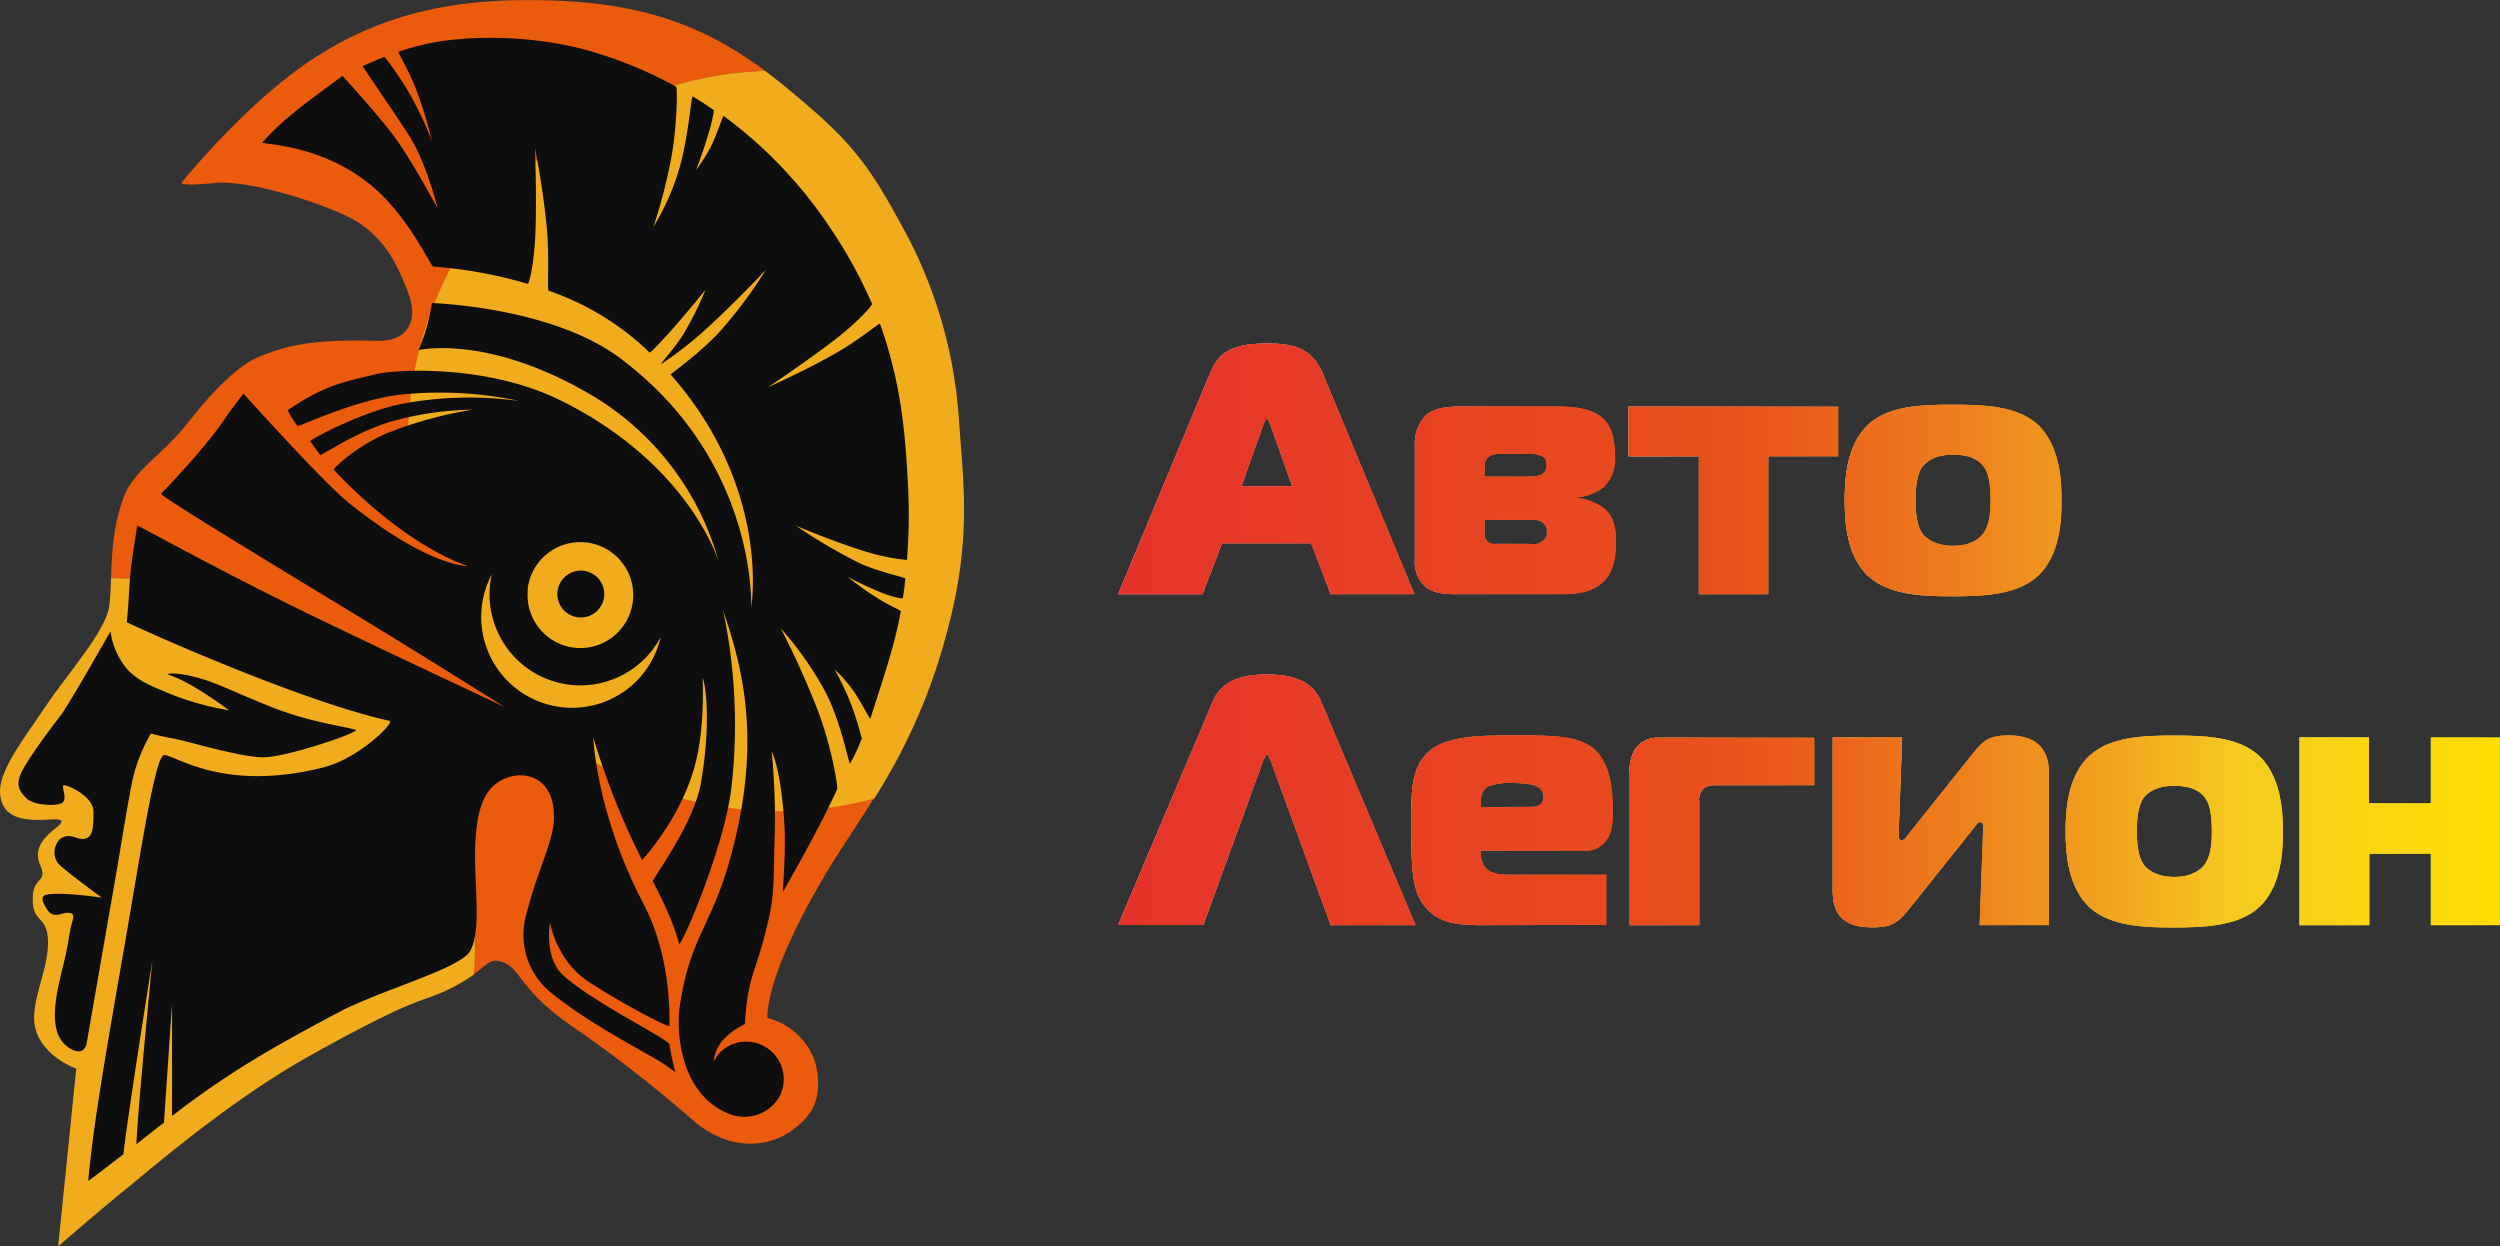 <?xml version="1.0" encoding="UTF-8"?> <svg xmlns="http://www.w3.org/2000/svg" xmlns:xlink="http://www.w3.org/1999/xlink" id="Layer_1" data-name="Layer 1" viewBox="0 0 398.88 198.87"><rect x="0" y="0" width="398.88" height="198.87" fill="#333333" stroke="none"/> <defs> <style>.cls-1{fill:url(#linear-gradient);}.cls-2{fill:url(#linear-gradient-2);}.cls-3{fill:url(#linear-gradient-3);}.cls-4{fill:url(#linear-gradient-4);}.cls-5{fill:url(#linear-gradient-5);}.cls-6{fill:url(#linear-gradient-6);}.cls-7{fill:url(#linear-gradient-7);}.cls-8{fill:url(#linear-gradient-8);}.cls-9{fill:url(#linear-gradient-9);}.cls-10{fill:url(#linear-gradient-10);}.cls-11{fill:url(#linear-gradient-11);}.cls-12{fill:url(#linear-gradient-21);}.cls-13{fill:url(#linear-gradient-31);}.cls-14{fill:#f0ac1c;}.cls-15{fill:#ea5b0c;}.cls-16{fill:#0e0e0e;}</style> <linearGradient id="linear-gradient" x1="279.57" y1="256.39" x2="326.91" y2="256.39" gradientUnits="userSpaceOnUse"> <stop offset="0" stop-color="#fff"></stop> <stop offset="1"></stop> </linearGradient> <linearGradient id="linear-gradient-2" x1="326.9" y1="261.42" x2="358.99" y2="261.42" xlink:href="#linear-gradient"></linearGradient> <linearGradient id="linear-gradient-3" x1="361.02" y1="261.42" x2="394.46" y2="261.42" xlink:href="#linear-gradient"></linearGradient> <linearGradient id="linear-gradient-4" x1="395.48" y1="261.42" x2="430.05" y2="261.42" xlink:href="#linear-gradient"></linearGradient> <linearGradient id="linear-gradient-5" x1="279.57" y1="309.2" x2="327.02" y2="309.2" xlink:href="#linear-gradient"></linearGradient> <linearGradient id="linear-gradient-6" x1="326.34" y1="314.06" x2="358.48" y2="314.06" xlink:href="#linear-gradient"></linearGradient> <linearGradient id="linear-gradient-7" x1="361.19" y1="314.23" x2="390.62" y2="314.23" xlink:href="#linear-gradient"></linearGradient> <linearGradient id="linear-gradient-8" x1="393.56" y1="314.23" x2="428.07" y2="314.23" xlink:href="#linear-gradient"></linearGradient> <linearGradient id="linear-gradient-9" x1="430.78" y1="314.23" x2="465.35" y2="314.23" xlink:href="#linear-gradient"></linearGradient> <linearGradient id="linear-gradient-10" x1="468.06" y1="314.23" x2="500.03" y2="314.23" xlink:href="#linear-gradient"></linearGradient> <linearGradient id="linear-gradient-11" x1="584.5" y1="314.78" x2="804.96" y2="314.78" gradientTransform="translate(-304.93 -31.81)" xlink:href="#linear-gradient"></linearGradient> <linearGradient id="linear-gradient-21" x1="584.5" y1="314.78" x2="804.96" y2="314.78" gradientTransform="translate(-304.93 -31.81)" gradientUnits="userSpaceOnUse"> <stop offset="0" stop-color="#e6332a"></stop> <stop offset="1" stop-color="#fcea10"></stop> </linearGradient> <linearGradient id="linear-gradient-31" x1="584.5" y1="314.78" x2="804.96" y2="314.78" gradientTransform="translate(-304.93 -31.81)" gradientUnits="userSpaceOnUse"> <stop offset="0" stop-color="#e6332a"></stop> <stop offset="0.42" stop-color="#e94e1b"></stop> <stop offset="0.48" stop-color="#ea591b"></stop> <stop offset="0.58" stop-color="#ed761d"></stop> <stop offset="0.72" stop-color="#f2a41e"></stop> <stop offset="0.81" stop-color="#f6cb20"></stop> <stop offset="1" stop-color="#ffde00"></stop> </linearGradient> </defs> <path class="cls-1" d="M294.2,241.2c1.24-2.94,2.94-4.8,9-4.8,3.73,0,7.23.39,9,4.8l14.63,35.19H313.46l-3.1-8.13H296.12L293,276.39H279.57Zm5,18h8.14l-3.56-10c-.17-.28-.34-.85-.51-.85s-.34.57-.51.85Z" transform="translate(-101.15 -181.59)"></path> <path class="cls-2" d="M352.83,261.08a8,8,0,0,1,4.46,1.81c1.53,1.41,1.7,3.33,1.7,5.14,0,1.53-.11,4.63-2.09,6.44-2.09,2-5.09,1.92-8,1.92H334.25c-2,0-4.18.06-5.71-1.24a5.23,5.23,0,0,1-1.64-4.24V252.5a6.33,6.33,0,0,1,1.87-4.75c1.52-1.18,3.78-1.3,5.76-1.3h14.18c2.71,0,6.21,0,8.3,2,1.7,1.69,1.81,4.4,1.81,5.7a6.52,6.52,0,0,1-1.69,5.09,7.92,7.92,0,0,1-4.3,1.69ZM338,266.56a1.82,1.82,0,0,0,.34,1.3,1.66,1.66,0,0,0,1.42.51H345c.9,0,1.52.28,2.37-.57a1.29,1.29,0,0,0,.57-1.29,1.53,1.53,0,0,0-.62-1.53,2.28,2.28,0,0,0-1.25-.45H338Zm6.73-8.92c1.86,0,2.37-.29,2.54-.45a1.68,1.68,0,0,0,.62-1.59,1.31,1.31,0,0,0-.62-1.18,4.22,4.22,0,0,0-2.2-.4h-4.81a2.51,2.51,0,0,0-1.52.4,1.8,1.8,0,0,0-.74,1.52v1.7Z" transform="translate(-101.15 -181.59)"></path> <path class="cls-3" d="M372.21,276.39v-22H361v-7.91h33.44v7.91H383.28v22Z" transform="translate(-101.15 -181.59)"></path> <path class="cls-4" d="M426.09,249.16c3.79,3.34,4,9.27,4,12.26s-.17,8.93-4,12.26c-3.27,2.83-8.58,3.05-13.33,3.05s-10-.17-13.33-3.05c-3.79-3.33-3.95-9.26-3.95-12.26s.16-8.92,3.95-12.26c3.33-2.88,8.53-3,13.33-3S422.82,246.34,426.09,249.16Zm-18.24,17.52c.17.33,1.58,2,4.91,2,3,0,4.35-1.3,4.86-2,.9-1.3,1.13-3.06,1.13-5.26,0-3.16-.45-4.52-1.07-5.36s-1.81-1.93-4.92-1.93-4.29,1.19-4.91,1.93c-.4.62-1.08,1.8-1.08,5.36C406.77,264.76,407.39,266.05,407.85,266.68Z" transform="translate(-101.15 -181.59)"></path> <path class="cls-5" d="M294.77,293.27c1.69-3.78,6.1-4.07,8.53-4.07s6.83.29,8.53,4.07L327,329.2H313.46L303.92,303c-.17-.22-.34-1-.62-1s-.46.74-.63,1l-9.54,26.16H279.57Z" transform="translate(-101.15 -181.59)"></path> <path class="cls-6" d="M338.48,329.2c-4.52,0-8.19,0-10.62-3.9-1.3-2.2-1.52-5.31-1.52-10.73v-3.9c0-3.67.39-6.78,2.43-8.81,2.71-2.88,8.47-2.94,14.12-2.94,6.1,0,9.94.06,12.37,2,2.94,2.32,3.22,6.84,3.22,10.06,0,2-.06,4.12-1.81,5.48a3.82,3.82,0,0,1-2.93.85H337.41a4.2,4.2,0,0,0,.51,2.42c1,1.53,3,1.42,5,1.42h14.52v8Zm7.12-18.87c1.58,0,1.81-1,1.81-1.58,0-.85-.4-1.64-2-2a19.43,19.43,0,0,0-2.93-.23,9.91,9.91,0,0,0-3.84.51c-1.13.62-1.36,1.81-1.19,3.33Z" transform="translate(-101.15 -181.59)"></path> <path class="cls-7" d="M361.19,329.2V305a6.65,6.65,0,0,1,.84-3.89,4.33,4.33,0,0,1,3.79-1.81h24.8v7.57H374.35a2.35,2.35,0,0,0-1.53.68,2.69,2.69,0,0,0-.56,2V329.2Z" transform="translate(-101.15 -181.59)"></path> <path class="cls-8" d="M417,329.2l.57-15.54c0-.45,0-.9-.46-.9s-.62.45-1,.9l-10.62,13.28c-1.87,2.32-3.17,2.6-5.6,2.6s-6.32-.45-6.32-5.65V299.26h11.07l-.56,15.53c0,.51.05.85.5.85s.79-.56,1-.85l10.85-13.61c1-1.07,1.75-2.26,5.19-2.26,6.33,0,6.44,4.46,6.44,6V329.2Z" transform="translate(-101.15 -181.59)"></path> <path class="cls-9" d="M461.4,302c3.78,3.33,4,9.27,4,12.26s-.17,8.92-4,12.26c-3.28,2.82-8.59,3.05-13.34,3.05s-10-.17-13.33-3.05c-3.78-3.34-4-9.27-4-12.26s.17-8.93,4-12.26c3.34-2.88,8.53-3.05,13.33-3.05S458.12,299.15,461.4,302Zm-18.25,17.51c.17.34,1.58,2,4.91,2,3,0,4.35-1.3,4.86-2,.91-1.3,1.13-3.05,1.13-5.25,0-3.16-.45-4.52-1.07-5.37s-1.81-1.92-4.92-1.92-4.29,1.19-4.91,1.92c-.4.62-1.07,1.81-1.07,5.37C442.08,317.56,442.7,318.86,443.15,319.48Z" transform="translate(-101.15 -181.59)"></path> <path class="cls-10" d="M489,329.2V317.79h-9.83V329.2H468.06V299.26h11.07v10.51H489V299.26H500V329.2Z" transform="translate(-101.15 -181.59)"></path> <path class="cls-11" d="M294.2,241.2c1.24-2.94,2.94-4.8,9-4.8,3.73,0,7.23.39,9,4.8l14.63,35.19H313.46l-3.1-8.13H296.12L293,276.39H279.57Zm5,18h8.14l-3.56-10c-.17-.28-.34-.85-.51-.85s-.34.57-.51.85Z" transform="translate(-101.15 -181.59)"></path> <path class="cls-11" d="M352.83,261.08a8,8,0,0,1,4.46,1.81c1.53,1.41,1.7,3.33,1.7,5.14,0,1.53-.11,4.63-2.09,6.44-2.09,2-5.09,1.92-8,1.92H334.25c-2,0-4.18.06-5.71-1.24a5.23,5.23,0,0,1-1.64-4.24V252.5a6.33,6.33,0,0,1,1.87-4.75c1.52-1.18,3.78-1.3,5.76-1.3h14.18c2.71,0,6.21,0,8.3,2,1.7,1.69,1.81,4.4,1.81,5.7a6.52,6.52,0,0,1-1.69,5.09,7.92,7.92,0,0,1-4.3,1.69ZM338,266.56a1.82,1.82,0,0,0,.34,1.3,1.66,1.66,0,0,0,1.42.51H345c.9,0,1.52.28,2.37-.57a1.29,1.29,0,0,0,.57-1.29,1.53,1.53,0,0,0-.62-1.53,2.28,2.28,0,0,0-1.25-.45H338Zm6.73-8.92c1.86,0,2.37-.29,2.54-.45a1.68,1.68,0,0,0,.62-1.59,1.31,1.31,0,0,0-.62-1.18,4.22,4.22,0,0,0-2.2-.4h-4.81a2.51,2.51,0,0,0-1.52.4,1.8,1.8,0,0,0-.74,1.52v1.7Z" transform="translate(-101.15 -181.59)"></path> <path class="cls-11" d="M372.21,276.39v-22H361v-7.91h33.44v7.91H383.28v22Z" transform="translate(-101.15 -181.59)"></path> <path class="cls-11" d="M426.09,249.16c3.79,3.34,4,9.27,4,12.26s-.17,8.93-4,12.26c-3.27,2.83-8.58,3.05-13.33,3.05s-10-.17-13.33-3.05c-3.79-3.33-3.95-9.26-3.95-12.26s.16-8.92,3.95-12.26c3.33-2.88,8.53-3,13.33-3S422.82,246.34,426.09,249.16Zm-18.24,17.52c.17.33,1.58,2,4.91,2,3,0,4.35-1.3,4.86-2,.9-1.3,1.13-3.06,1.13-5.26,0-3.16-.45-4.52-1.07-5.36s-1.81-1.93-4.92-1.93-4.29,1.19-4.91,1.93c-.4.62-1.08,1.8-1.08,5.36C406.77,264.76,407.39,266.05,407.85,266.68Z" transform="translate(-101.15 -181.59)"></path> <path class="cls-11" d="M294.77,293.27c1.69-3.78,6.1-4.07,8.53-4.07s6.83.29,8.53,4.07L327,329.2H313.46L303.92,303c-.17-.22-.34-1-.62-1s-.46.74-.63,1l-9.54,26.16H279.57Z" transform="translate(-101.15 -181.59)"></path> <path class="cls-11" d="M338.48,329.2c-4.52,0-8.19,0-10.62-3.9-1.3-2.2-1.52-5.31-1.52-10.73v-3.9c0-3.67.39-6.78,2.43-8.81,2.71-2.88,8.47-2.94,14.12-2.94,6.1,0,9.94.06,12.37,2,2.94,2.32,3.22,6.84,3.22,10.06,0,2-.06,4.12-1.81,5.48a3.82,3.82,0,0,1-2.93.85H337.41a4.2,4.2,0,0,0,.51,2.42c1,1.53,3,1.42,5,1.42h14.52v8Zm7.12-18.87c1.58,0,1.81-1,1.81-1.58,0-.85-.4-1.64-2-2a19.43,19.43,0,0,0-2.93-.23,9.91,9.91,0,0,0-3.84.51c-1.13.62-1.36,1.81-1.19,3.33Z" transform="translate(-101.15 -181.59)"></path> <path class="cls-11" d="M361.19,329.2V305a6.65,6.65,0,0,1,.84-3.89,4.33,4.33,0,0,1,3.79-1.81h24.8v7.57H374.35a2.35,2.35,0,0,0-1.53.68,2.69,2.69,0,0,0-.56,2V329.2Z" transform="translate(-101.15 -181.59)"></path> <path class="cls-11" d="M417,329.2l.57-15.54c0-.45,0-.9-.46-.9s-.62.45-1,.9l-10.62,13.28c-1.87,2.32-3.17,2.6-5.6,2.6s-6.32-.45-6.32-5.65V299.26h11.07l-.56,15.53c0,.51.05.85.5.85s.79-.56,1-.85l10.85-13.61c1-1.07,1.75-2.26,5.19-2.26,6.33,0,6.44,4.46,6.44,6V329.2Z" transform="translate(-101.15 -181.59)"></path> <path class="cls-11" d="M461.4,302c3.78,3.33,4,9.27,4,12.26s-.17,8.92-4,12.26c-3.28,2.82-8.59,3.05-13.34,3.05s-10-.17-13.33-3.05c-3.78-3.34-4-9.27-4-12.26s.17-8.93,4-12.26c3.34-2.88,8.53-3.05,13.33-3.05S458.12,299.15,461.4,302Zm-18.25,17.51c.17.34,1.58,2,4.91,2,3,0,4.35-1.3,4.86-2,.91-1.3,1.13-3.05,1.13-5.25,0-3.16-.45-4.52-1.07-5.37s-1.81-1.92-4.92-1.92-4.29,1.19-4.91,1.92c-.4.62-1.07,1.81-1.07,5.37C442.08,317.56,442.7,318.86,443.15,319.48Z" transform="translate(-101.15 -181.59)"></path> <path class="cls-11" d="M489,329.2V317.79h-9.83V329.2H468.06V299.26h11.07v10.51H489V299.26H500V329.2Z" transform="translate(-101.15 -181.59)"></path> <path class="cls-12" d="M294.2,241.2c1.24-2.94,2.94-4.8,9-4.8,3.73,0,7.23.39,9,4.8l14.63,35.19H313.46l-3.1-8.13H296.12L293,276.39H279.57Zm5,18h8.14l-3.56-10c-.17-.28-.34-.85-.51-.85s-.34.57-.51.85Z" transform="translate(-101.15 -181.59)"></path> <path class="cls-12" d="M352.83,261.08a8,8,0,0,1,4.46,1.81c1.53,1.41,1.7,3.33,1.7,5.14,0,1.53-.11,4.63-2.09,6.44-2.09,2-5.09,1.92-8,1.92H334.25c-2,0-4.18.06-5.71-1.24a5.23,5.23,0,0,1-1.64-4.24V252.5a6.33,6.33,0,0,1,1.87-4.75c1.52-1.18,3.78-1.3,5.76-1.3h14.18c2.71,0,6.21,0,8.3,2,1.7,1.69,1.81,4.4,1.81,5.7a6.52,6.52,0,0,1-1.69,5.09,7.92,7.92,0,0,1-4.3,1.69ZM338,266.56a1.82,1.82,0,0,0,.34,1.3,1.66,1.66,0,0,0,1.42.51H345c.9,0,1.52.28,2.37-.57a1.29,1.29,0,0,0,.57-1.29,1.53,1.53,0,0,0-.62-1.53,2.28,2.28,0,0,0-1.25-.45H338Zm6.73-8.92c1.86,0,2.37-.29,2.54-.45a1.68,1.68,0,0,0,.62-1.59,1.31,1.31,0,0,0-.62-1.18,4.22,4.22,0,0,0-2.2-.4h-4.81a2.51,2.51,0,0,0-1.52.4,1.8,1.8,0,0,0-.74,1.52v1.7Z" transform="translate(-101.15 -181.59)"></path> <path class="cls-12" d="M372.21,276.39v-22H361v-7.91h33.44v7.91H383.28v22Z" transform="translate(-101.15 -181.59)"></path> <path class="cls-12" d="M426.09,249.16c3.79,3.34,4,9.27,4,12.26s-.17,8.93-4,12.26c-3.27,2.83-8.58,3.05-13.33,3.05s-10-.17-13.33-3.05c-3.79-3.33-3.95-9.26-3.95-12.26s.16-8.92,3.95-12.26c3.33-2.88,8.53-3,13.33-3S422.82,246.34,426.09,249.16Zm-18.24,17.52c.17.33,1.58,2,4.91,2,3,0,4.35-1.3,4.86-2,.9-1.3,1.13-3.06,1.13-5.26,0-3.16-.45-4.52-1.07-5.36s-1.81-1.93-4.92-1.93-4.29,1.19-4.91,1.93c-.4.62-1.08,1.8-1.08,5.36C406.77,264.76,407.39,266.05,407.85,266.68Z" transform="translate(-101.15 -181.59)"></path> <path class="cls-12" d="M294.77,293.27c1.69-3.78,6.1-4.07,8.53-4.07s6.83.29,8.53,4.07L327,329.2H313.46L303.92,303c-.17-.22-.34-1-.62-1s-.46.74-.63,1l-9.54,26.16H279.57Z" transform="translate(-101.15 -181.59)"></path> <path class="cls-12" d="M338.48,329.2c-4.52,0-8.19,0-10.62-3.9-1.3-2.2-1.52-5.31-1.52-10.73v-3.9c0-3.67.39-6.78,2.43-8.81,2.71-2.88,8.47-2.94,14.12-2.94,6.1,0,9.94.06,12.37,2,2.94,2.32,3.22,6.84,3.22,10.06,0,2-.06,4.12-1.81,5.48a3.82,3.82,0,0,1-2.93.85H337.41a4.2,4.2,0,0,0,.51,2.42c1,1.53,3,1.42,5,1.42h14.52v8Zm7.12-18.87c1.58,0,1.81-1,1.81-1.58,0-.85-.4-1.64-2-2a19.43,19.43,0,0,0-2.93-.23,9.91,9.91,0,0,0-3.84.51c-1.13.62-1.36,1.81-1.19,3.33Z" transform="translate(-101.15 -181.59)"></path> <path class="cls-12" d="M361.19,329.2V305a6.65,6.65,0,0,1,.84-3.89,4.33,4.33,0,0,1,3.79-1.81h24.8v7.57H374.35a2.35,2.35,0,0,0-1.53.68,2.69,2.69,0,0,0-.56,2V329.2Z" transform="translate(-101.15 -181.59)"></path> <path class="cls-12" d="M417,329.2l.57-15.54c0-.45,0-.9-.46-.9s-.62.45-1,.9l-10.62,13.28c-1.87,2.32-3.17,2.6-5.6,2.6s-6.32-.45-6.32-5.65V299.26h11.07l-.56,15.53c0,.51.05.85.5.85s.79-.56,1-.85l10.85-13.61c1-1.07,1.75-2.26,5.19-2.26,6.33,0,6.44,4.46,6.44,6V329.2Z" transform="translate(-101.15 -181.59)"></path> <path class="cls-12" d="M461.4,302c3.78,3.33,4,9.27,4,12.26s-.17,8.92-4,12.26c-3.28,2.82-8.59,3.05-13.34,3.05s-10-.17-13.33-3.05c-3.78-3.34-4-9.27-4-12.26s.17-8.93,4-12.26c3.34-2.88,8.53-3.05,13.33-3.05S458.12,299.15,461.4,302Zm-18.25,17.51c.17.34,1.58,2,4.91,2,3,0,4.35-1.3,4.86-2,.91-1.3,1.13-3.05,1.13-5.25,0-3.16-.45-4.52-1.07-5.37s-1.81-1.92-4.92-1.92-4.29,1.19-4.91,1.92c-.4.62-1.07,1.81-1.07,5.37C442.08,317.56,442.7,318.86,443.15,319.48Z" transform="translate(-101.15 -181.59)"></path> <path class="cls-12" d="M489,329.2V317.79h-9.83V329.2H468.06V299.26h11.07v10.51H489V299.26H500V329.2Z" transform="translate(-101.15 -181.59)"></path> <path class="cls-13" d="M294.2,241.2c1.24-2.94,2.94-4.8,9-4.8,3.73,0,7.23.39,9,4.8l14.63,35.19H313.46l-3.1-8.13H296.12L293,276.39H279.57Zm5,18h8.14l-3.56-10c-.17-.28-.34-.85-.51-.85s-.34.57-.51.85Z" transform="translate(-101.15 -181.59)"></path> <path class="cls-13" d="M352.83,261.08a8,8,0,0,1,4.46,1.81c1.53,1.41,1.7,3.33,1.7,5.14,0,1.53-.11,4.63-2.09,6.44-2.09,2-5.09,1.92-8,1.92H334.25c-2,0-4.18.06-5.71-1.24a5.23,5.23,0,0,1-1.64-4.24V252.5a6.33,6.33,0,0,1,1.87-4.75c1.52-1.18,3.78-1.3,5.76-1.3h14.18c2.71,0,6.21,0,8.3,2,1.7,1.69,1.81,4.4,1.81,5.7a6.52,6.52,0,0,1-1.69,5.09,7.92,7.92,0,0,1-4.3,1.69ZM338,266.56a1.82,1.82,0,0,0,.34,1.3,1.66,1.66,0,0,0,1.42.51H345c.9,0,1.52.28,2.37-.57a1.29,1.29,0,0,0,.57-1.29,1.53,1.53,0,0,0-.62-1.53,2.28,2.28,0,0,0-1.25-.45H338Zm6.73-8.92c1.86,0,2.37-.29,2.54-.45a1.68,1.68,0,0,0,.62-1.59,1.31,1.31,0,0,0-.62-1.18,4.22,4.22,0,0,0-2.2-.4h-4.81a2.51,2.51,0,0,0-1.52.4,1.8,1.8,0,0,0-.74,1.52v1.7Z" transform="translate(-101.15 -181.59)"></path> <path class="cls-13" d="M372.21,276.39v-22H361v-7.91h33.44v7.91H383.28v22Z" transform="translate(-101.15 -181.59)"></path> <path class="cls-13" d="M426.09,249.16c3.79,3.34,4,9.27,4,12.26s-.17,8.93-4,12.26c-3.27,2.83-8.58,3.05-13.33,3.05s-10-.17-13.33-3.05c-3.79-3.33-3.95-9.26-3.95-12.26s.16-8.92,3.95-12.26c3.33-2.88,8.53-3,13.33-3S422.82,246.34,426.09,249.16Zm-18.24,17.52c.17.33,1.58,2,4.91,2,3,0,4.35-1.3,4.86-2,.9-1.3,1.13-3.06,1.13-5.26,0-3.16-.45-4.52-1.07-5.36s-1.81-1.93-4.92-1.93-4.29,1.19-4.91,1.93c-.4.62-1.08,1.8-1.08,5.36C406.77,264.76,407.39,266.05,407.85,266.68Z" transform="translate(-101.15 -181.59)"></path> <path class="cls-13" d="M294.77,293.27c1.69-3.78,6.1-4.07,8.53-4.07s6.83.29,8.53,4.07L327,329.2H313.46L303.92,303c-.17-.22-.34-1-.62-1s-.46.74-.63,1l-9.54,26.16H279.57Z" transform="translate(-101.15 -181.59)"></path> <path class="cls-13" d="M338.48,329.2c-4.52,0-8.19,0-10.62-3.9-1.3-2.2-1.52-5.31-1.52-10.73v-3.9c0-3.67.39-6.78,2.43-8.81,2.71-2.88,8.47-2.94,14.12-2.94,6.1,0,9.94.06,12.37,2,2.94,2.32,3.22,6.84,3.22,10.06,0,2-.06,4.12-1.81,5.48a3.82,3.82,0,0,1-2.93.85H337.41a4.2,4.2,0,0,0,.51,2.42c1,1.53,3,1.42,5,1.42h14.52v8Zm7.12-18.87c1.58,0,1.81-1,1.81-1.58,0-.85-.4-1.64-2-2a19.43,19.43,0,0,0-2.93-.23,9.91,9.91,0,0,0-3.84.51c-1.13.62-1.36,1.81-1.19,3.33Z" transform="translate(-101.15 -181.59)"></path> <path class="cls-13" d="M361.19,329.2V305a6.65,6.65,0,0,1,.84-3.89,4.33,4.33,0,0,1,3.79-1.81h24.8v7.57H374.35a2.35,2.35,0,0,0-1.53.68,2.69,2.69,0,0,0-.56,2V329.2Z" transform="translate(-101.15 -181.59)"></path> <path class="cls-13" d="M417,329.2l.57-15.54c0-.45,0-.9-.46-.9s-.62.45-1,.9l-10.62,13.28c-1.87,2.32-3.17,2.6-5.6,2.6s-6.32-.45-6.32-5.65V299.26h11.07l-.56,15.53c0,.51.05.85.5.85s.79-.56,1-.85l10.85-13.61c1-1.07,1.75-2.26,5.19-2.26,6.33,0,6.44,4.46,6.44,6V329.2Z" transform="translate(-101.15 -181.59)"></path> <path class="cls-13" d="M461.4,302c3.78,3.33,4,9.27,4,12.26s-.17,8.92-4,12.26c-3.28,2.82-8.59,3.05-13.34,3.05s-10-.17-13.33-3.05c-3.78-3.34-4-9.27-4-12.26s.17-8.93,4-12.26c3.34-2.88,8.53-3.05,13.33-3.05S458.12,299.15,461.4,302Zm-18.25,17.51c.17.34,1.58,2,4.91,2,3,0,4.35-1.3,4.86-2,.91-1.3,1.13-3.05,1.13-5.25,0-3.16-.45-4.52-1.07-5.37s-1.81-1.92-4.92-1.92-4.29,1.19-4.91,1.92c-.4.62-1.07,1.81-1.07,5.37C442.08,317.56,442.7,318.86,443.15,319.48Z" transform="translate(-101.15 -181.59)"></path> <path class="cls-13" d="M489,329.2V317.79h-9.83V329.2H468.06V299.26h11.07v10.51H489V299.26H500V329.2Z" transform="translate(-101.15 -181.59)"></path> <path class="cls-14" d="M113.32,352.09Z" transform="translate(-101.15 -181.59)"></path> <path class="cls-15" d="M171.81,276.91c3.53-1,6.16-4.88,6.16-9.47,0-5.39-3.61-9.76-8.06-9.76a6.84,6.84,0,0,0-3.27.85,57.79,57.79,0,0,1-.38-6.61,59.06,59.06,0,0,1,57-59c-11.76-8.76-23-11.48-39.17-11.3-11.46.13-22.3,2.36-32.94,9.32-11,7.21-21.07,19.86-21.07,19.86s.17.54,5.09,0,14.71,2.27,20.93,5.09,8.48,7.92,10.18,12.45-.12,7.76-5,7.63c-10.89-.28-14.56.85-18.81,2.55-3.07,1.22-7.21,5.23-11.17,10.32s-8.76,7.77-10.32,11.85c-1.8,4.72-2,9.36-2.12,13.15a59.05,59.05,0,0,1,58,59c0,1.43-.07,2.84-.17,4.24,2.05-1.48,2.62-2.43,3.94-2.18,3.72.7,2.83,4.35,12.05,10.61a209.46,209.46,0,0,1,18.81,14.63c6.15,5.51,14,5.2,18.74-.78,2.05-2.59,1.57-7.17.7-9.05a10.74,10.74,0,0,0-7.35-6.29c0-5.8,5.3-17.18,12.73-28.42,1.51-2.29,2.93-4.48,4.27-6.65a59.06,59.06,0,0,1-68.83-32.06Z" transform="translate(-101.15 -181.59)"></path> <path class="cls-14" d="M254.14,248.39a73.6,73.6,0,0,0-8.52-29.72c-6.21-11.5-8.69-14.67-19.74-23.7-.89-.72-1.77-1.41-2.66-2.07a59.06,59.06,0,0,0-57,59,57.79,57.79,0,0,0,.38,6.61,6.84,6.84,0,0,1,3.27-.85c4.45,0,8.06,4.37,8.06,9.76,0,4.59-2.63,8.44-6.16,9.47A59.06,59.06,0,0,0,240.64,309a93,93,0,0,0,11.21-25.11C256.3,268.1,254.9,259.42,254.14,248.39Z" transform="translate(-101.15 -181.59)"></path> <path class="cls-14" d="M118.87,273.82c-.06,1.65-.11,3.15-.28,4.41-.57,4.11-6.5,10.6-10.32,16.29-3.61,5.38-7.6,10.37-7.07,14.08.87,6.09,10.07,2.65,9.75,4.14-.21,1-5.08,2.9-3.39,6.86,1.34,3.11-1.45,1.55-1.17,6.07.2,3.12,2.41,2.12,2.42,6.34,0,3.77-1.93,7.64-2.2,11.37-.47,6.2,6.7,8.71,6.71,8.71s-.08.71-.53,5.17c-.56,5.66-2.37,23.2-2.37,23.2s5.6-4.89,10.71-9.06c5.38-4.38,17.11-14.49,29.55-21.42,12.13-6.75,15.74-8.11,18.56-9.12a28.94,28.94,0,0,0,7.51-3.76c.1-1.4.17-2.81.17-4.24A59.05,59.05,0,0,0,118.87,273.82Z" transform="translate(-101.15 -181.59)"></path> <path class="cls-16" d="M246,258.49c-.4-7-.93-15.47-4.45-25.24-.07-.19-3.26,2.51-6.64,4.45-5.14,3-11.21,5.65-11.21,5.65s6.44-4.26,11.21-8c3.26-2.58,5.47-5.05,5.37-5.29a73.72,73.72,0,0,0-6.67-12.11,70.83,70.83,0,0,0-17-17.86c-.12-.08-1,2.72-1.81,4.41a24,24,0,0,1-2.59,4.2s1.09-2.76,1.86-5.41a26.93,26.93,0,0,0,1-4.11c-1.08-.76-2.22-1.5-3.41-2.22-.19-.12-.7,6.41-2,11.08a38.14,38.14,0,0,1-4.26,9.75,82.68,82.68,0,0,0,3-11.85c.82-5.15.84-10.41.63-10.52a67.35,67.35,0,0,0-15.34-6.12,61,61,0,0,0-20-1.4,39.34,39.34,0,0,0-8.94,1.94c-.19.06,1.49,2.72,2.74,5.86a70.9,70.9,0,0,1,2.59,8.41,60.51,60.51,0,0,0-3.5-7.44c-1.74-3-4-6.05-4.15-6-1.19.47-2.33,1-3.45,1.46,0,0,5.49,8.05,7.38,11,2.86,4.41,4.58,11.63,4.58,11.63s-3.89-7.14-6.41-10.72-8.73-10.34-8.73-10.34c-4.28,3.19-9.42,6.68-12.77,10.63-.29.34,10.68.14,19,8.33,5,4.94,7.88,11.45,8.24,11.47a70.93,70.93,0,0,1,15.08,2.75c.22.07,1-3.2,1.2-7.59.28-6.16-.05-14.06-.05-14.06a128.83,128.83,0,0,1,1.91,12.85c.42,4.78,0,9.81.29,9.9a43.58,43.58,0,0,1,14.37,8.27c.59.53,1.15,1,1.69,1.58.15.15,2.13-2,3.53-3.56,2.64-3,5.41-6.42,5.41-6.42a52,52,0,0,1-3.48,7c-1.33,2.2-3.7,4.72-3.59,4.84A60,60,0,0,0,213.9,234c4.79-4.37,9.45-9.37,9.45-9.37a70.49,70.49,0,0,1-7.43,9.94c-3.2,3.49-7.85,6.69-7.76,6.79C224.28,259.65,221,278.58,221,278.58s1.13-23.43-21-39.91c-11-8.17-29.94-8.73-29.94-8.73a29.73,29.73,0,0,1-2.13,7.51s11.08-2.66,27.9,7.36a44.73,44.73,0,0,1,20,26.41s-4.61-15.51-25.13-25.69c-12.07-6-26.82-4.93-29.58-4.24-4.9,1.22-7.9,1.58-14,5.7-.12.08.39,1,1.48,2.57.14.18,9.17-4.16,16.38-5a61,61,0,0,1,19,1,58.49,58.49,0,0,0-19.1.54c-6.24,1.35-14.43,5.67-14.22,5.92.36.43,1.21,1.71,1.61,2.17.1.11,5.66-3.64,11.11-5.29a50.27,50.27,0,0,1,13.14-1.94,65.4,65.4,0,0,0-13.68,3.77c-4.6,1.94-8.64,5.6-8.42,5.83,1.13,1.2,2.38,2.45,3.75,3.73,10.08,9.47,17.65,11.61,17.65,11.61s-6.15.26-19.08-10.12C152.52,258.34,140,244.4,140,244.4s-2.16,2.77-2.62,3.48c-2.65,4.05-7.2,9-10.51,12.48-.27.29,14.74,9.42,26.54,16.58,14.64,8.86,26.76,16.51,28.28,17.48-1.71-.87-14.48-6.77-30-14.24-14.24-6.86-28.61-14.83-28.63-14.73-1.56,9.27-1.06,8.84-1.67,15.42,2.91,1.44,28.22,12.76,41.93,15.73.88.19-4.83,6-10.64,7.45-15.51,3.88-23.06-1.67-25.26-2-1.48-.22-3.61,14.43-6.58,31.45-3.25,18.67-4.78,27.69-5.62,36.5,0,.11,5.62-4.26,5.62-4.26.77-6.83,4.62-30.86,4.62-30.86s-2.3,23.37-2.55,29.28c0,0,3.55-2.83,4.4-3.44l1.29-19,0,17.94c8.73-6.8,16.32-11.13,26.72-16.63,6.54-3.45,19.34-6.92,20.85-9.71,1.91-3.51.55-10.83.81-16.91.27-6.41,1.69-10,6-11,2.37-.54,6.73.43,6.55,6.88-.1,3.56-2.53,7.89-4.39,15.12A11.91,11.91,0,0,0,189.09,340c4.91,3.84,8,5.64,17.46,11,.28.16,2.09,1.47,2.34,1.62a39.31,39.31,0,0,1-.91-4.35c-.07-.88-12.17-6.68-17-11.1-3.07-2.82-2.08-8.38-2.08-8.38s1,6,6.06,9.37c4.75,3.16,13,7.53,13,7.12.1-5.17-.61-12.72-4.14-19.48-7.6-14.54-8-26.5-8-26.5a119.71,119.71,0,0,0,7.78,19.52s6.21-6.65,8.46-15.24c1.83-7,1-14.86,1.29-13.65.68,2.57,1,8.68-.37,16.6-1.07,6.12-6.68,13.79-7.69,15.64,0,0,3.27,6,4.19,10,.2.91,7.09-14.88,8.34-24.67A88.57,88.57,0,0,0,216.53,279c3,8.85,6.51,21.07.85,40.51-2.92,10-6.22,12-7.77,22.62-.6,4,0,14.33,8.21,17.3a6.48,6.48,0,0,0,7.73-2.93,6,6,0,0,0-7.35-8.37A5.62,5.62,0,0,0,215,351a6.26,6.26,0,0,1,1.39-3.33A10.72,10.72,0,0,1,220,345c.46-8.05,1.74-7.77,3.77-16.67,1-4.18.77-7.14,1-13.81a110.44,110.44,0,0,0-.49-13s1.43,2.49,2,11.29c.33,5-.33,11.31-.19,11.06.49-.93,5.46-9.44,8.62-16.35.17-.36-.85-6.7-3.06-12.52a133.69,133.69,0,0,0-5.92-13.14,53.3,53.3,0,0,1,7,9.91c2.7,5.08,3.87,12,4.07,11.63a27.53,27.53,0,0,0,1.85-4,54.42,54.42,0,0,0-1.66-5.32,45.27,45.27,0,0,0-2.7-5.71,21.86,21.86,0,0,1,3.4,4c1.35,2.15,2.27,4.06,2.34,3.84,1.94-6.06,3.94-11.87,4.84-17.09,0-.15-2-1-3.74-2.11a45.94,45.94,0,0,1-4.74-3.39,55.63,55.63,0,0,0,5.82,2.69c1.73.64,3,.84,3,.69.15-1,.29-2.15.4-3.11,0-.16-4.69-1.16-7.48-2.53a85.74,85.74,0,0,1-10-5.9s5.85,2.51,11.1,4.12a32.49,32.49,0,0,0,6.63,1.35A91.59,91.59,0,0,0,246,258.49Zm-60.67,17.17a8.45,8.45,0,1,1,7.52,9.28A8.45,8.45,0,0,1,185.37,275.66Zm7.1,18.86a14.5,14.5,0,0,1-12.8-21.31,14.49,14.49,0,0,0,26.94,10A14.49,14.49,0,0,1,192.47,294.52Z" transform="translate(-101.15 -181.59)"></path> <path class="cls-16" d="M193.81,280.11a3.74,3.74,0,1,0-3.73-3.73A3.73,3.73,0,0,0,193.81,280.11Z" transform="translate(-101.15 -181.59)"></path> <path class="cls-16" d="M122.25,306.24a25.48,25.48,0,0,1,3-7.63,31.46,31.46,0,0,0,3.56.81c1.94.33,10.61,3,14.37,3s15.7-4.1,14.71-4.39c-2.46-.7-7.6-1.24-14.08-3.89-5.75-2.35-8.25-3.65-11-4.39-3.55-1-5.45-.72-4.63-.45,3.67,1.18,9.51,5.62,9.51,5.62a45.55,45.55,0,0,1-9.06-2.48c-3.25-1.37-5.24-2.07-7.07-3.95a11.75,11.75,0,0,1-2.78-6.16s-6.83,12-7.93,13.39c-2.09,2.66-5.61,7.49-6.42,9.42s0,2.9,1,3.87,4.17,1.26,5.46.77-.16-2.91.49-2.91,4.68,1.78,4.68,4.21,0,4.23-1.61,4.36c-1.17.09-2.17-1.07-3.7,0a3,3,0,0,0-.34,3.9c1.16,1.24,7,5.48,7,5.48s-6.48-1-8.89-.47c-1.14.25-.32,1.55,0,2.12,1.28,2.12,2.43.44,3.89.82.85.22.22,1.28,0,2.42-.54,2.8-.25,2.14-1.5,7.27-1.3,5.33-1.85,10.16,1.61,12,2.2,1.19,2.47-1,2.47-1s4.14-23.81,4.63-26.59C120.36,317.11,121.41,310.38,122.25,306.24Z" transform="translate(-101.15 -181.59)"></path> </svg> 
